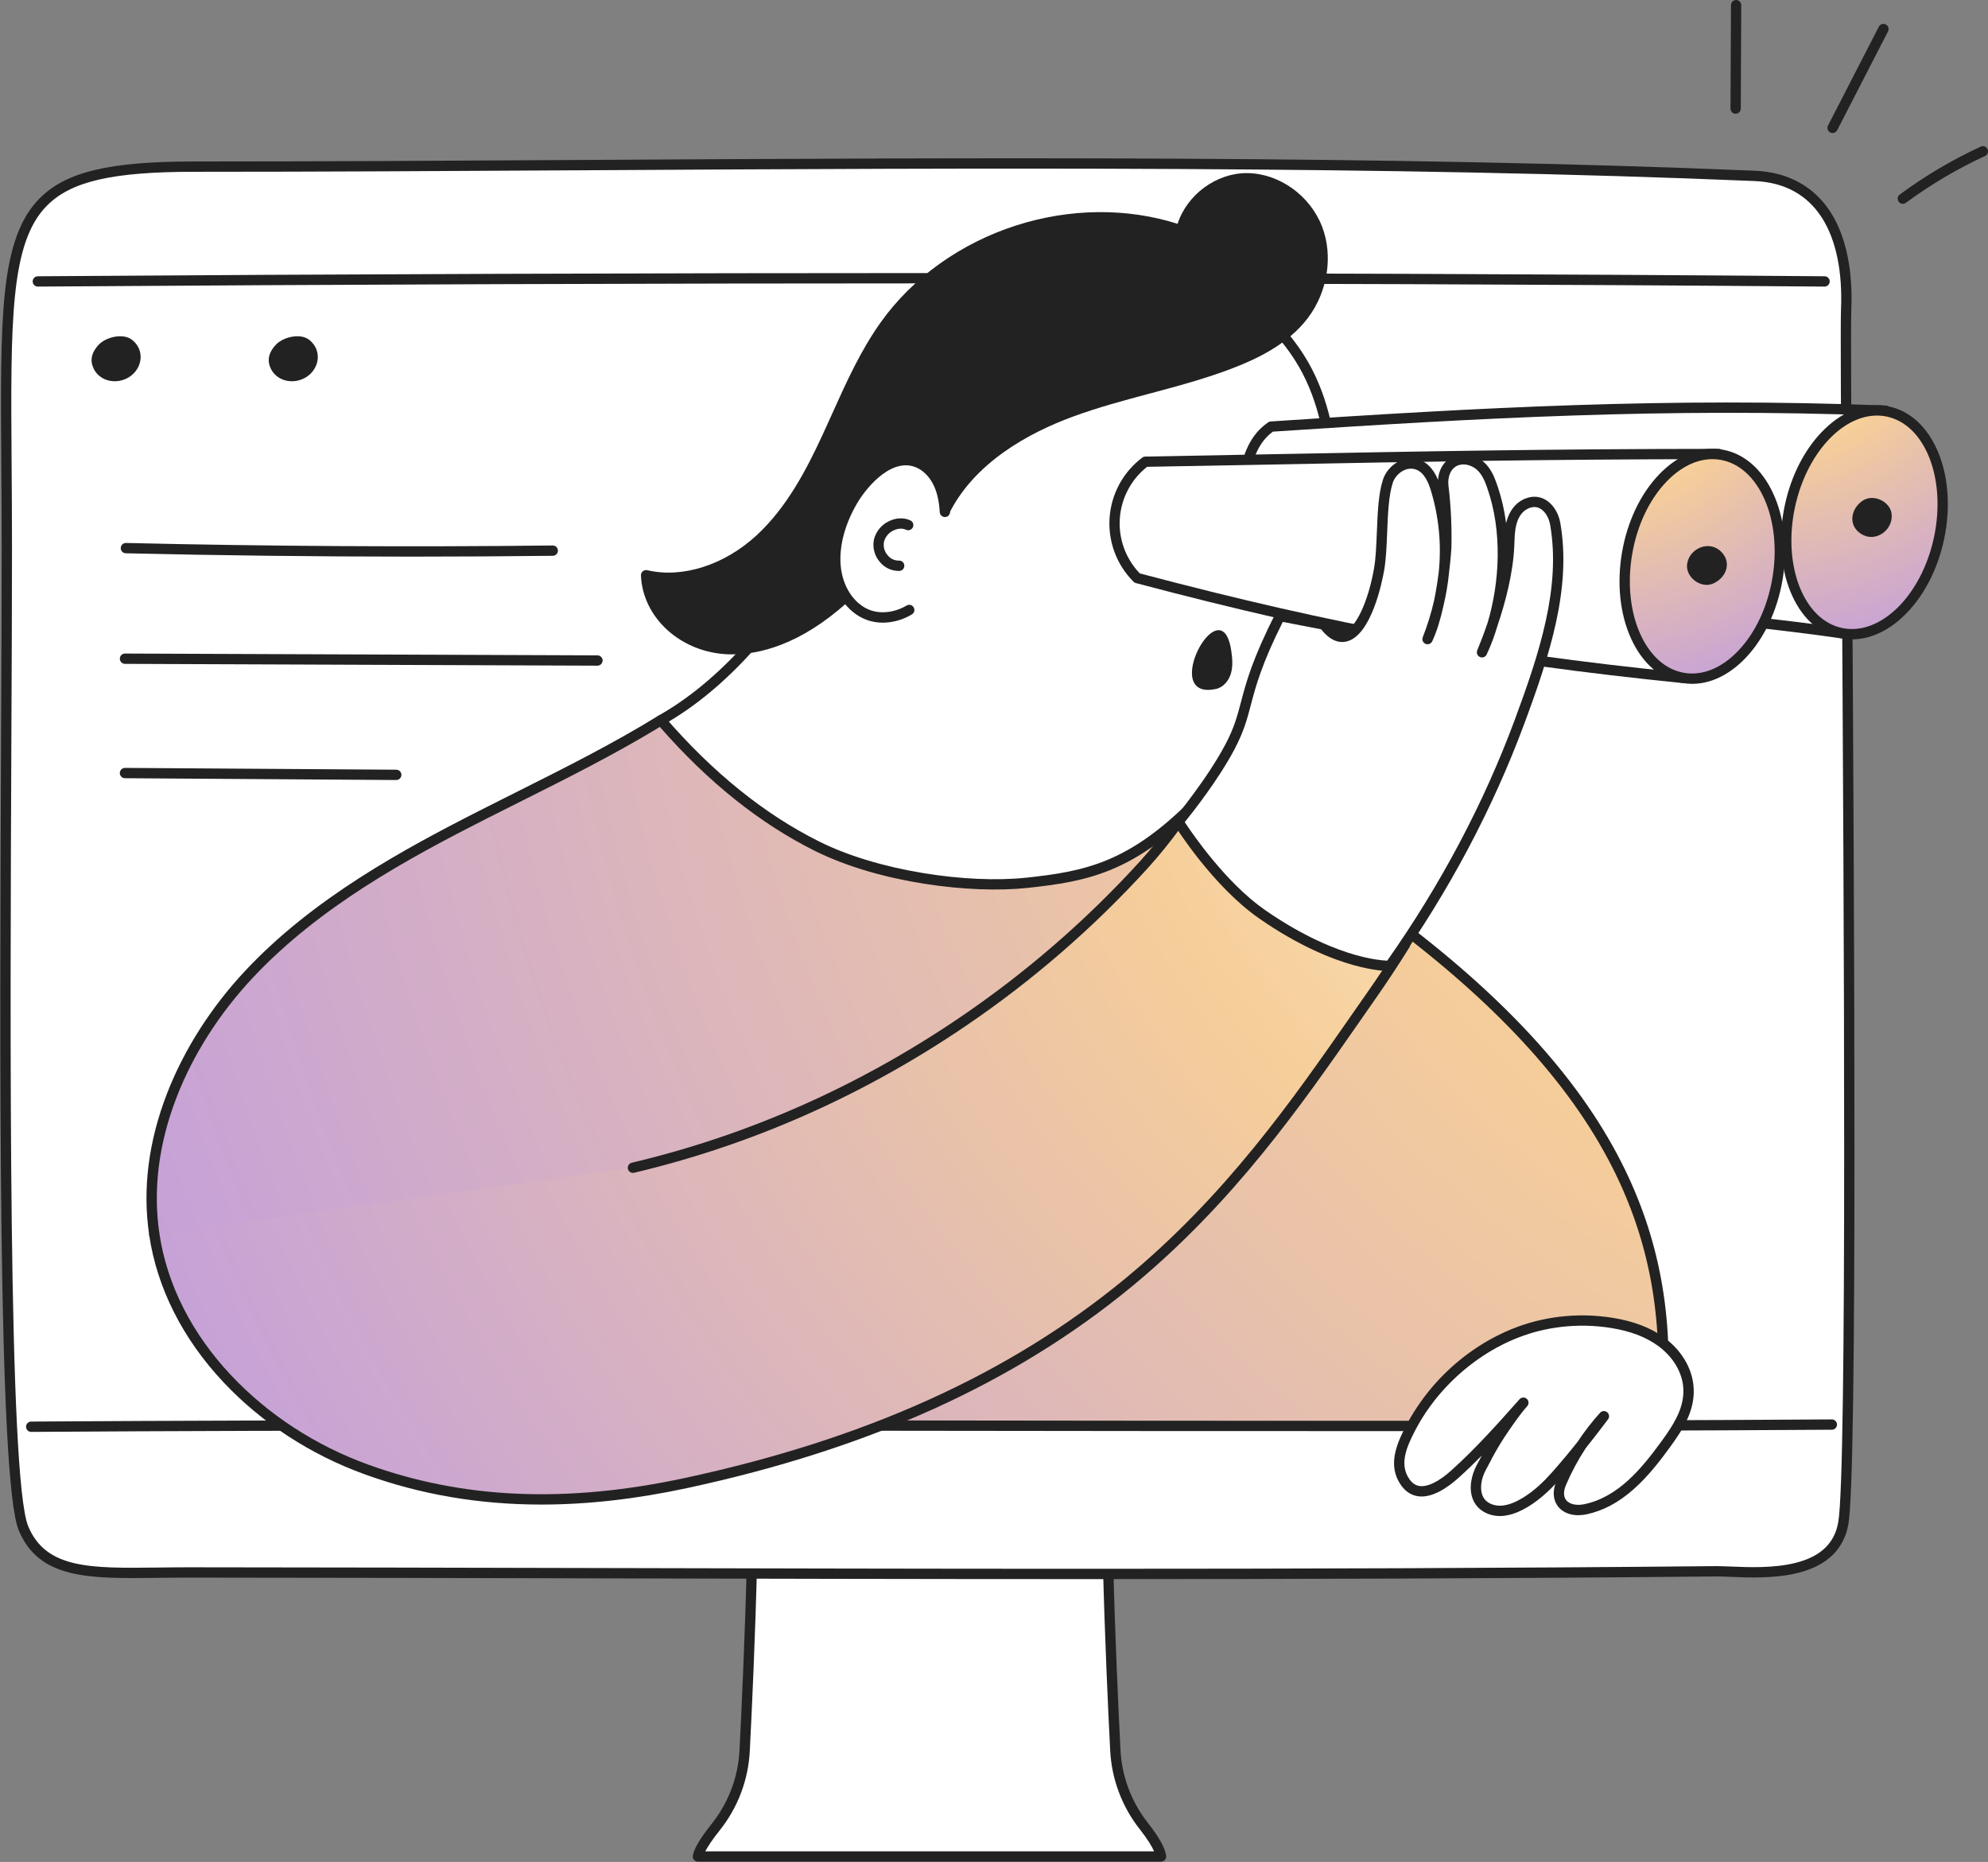 <svg width="943" height="883" viewBox="0 0 943 883" fill="none" xmlns="http://www.w3.org/2000/svg">
<rect x="0" y="0" width="943" height="883" fill="#808080" stroke="none"/>
<path d="M331.053 880.409H550.723C550.179 876.55 546.559 871.048 542.53 865.933C534.404 855.572 529.693 842.944 529.048 829.792C526.841 786.688 522.748 691.857 526.281 639.119H356.011C359.544 691.938 355.435 786.987 353.233 829.993C352.579 843.267 347.787 856.004 339.528 866.416C335.369 871.635 331.634 877.082 331.053 880.409Z" fill="white"/>
<path d="M550.723 882.855H331.053C330.696 882.855 330.343 882.776 330.019 882.625C329.696 882.474 329.409 882.254 329.18 881.981C328.95 881.707 328.783 881.387 328.691 881.042C328.598 880.697 328.583 880.336 328.644 879.984C329.221 876.685 332.156 871.743 337.614 864.888C345.575 854.888 350.184 842.635 350.787 829.867C352.814 790.329 357.142 692.611 353.564 639.281C353.542 638.947 353.589 638.612 353.701 638.296C353.814 637.981 353.99 637.692 354.219 637.447C354.448 637.202 354.724 637.007 355.032 636.874C355.339 636.741 355.67 636.672 356.005 636.672H526.281C526.616 636.672 526.948 636.741 527.255 636.874C527.562 637.007 527.839 637.202 528.068 637.447C528.297 637.692 528.473 637.981 528.585 638.296C528.698 638.612 528.744 638.947 528.722 639.281C525.15 692.557 529.467 790.166 531.489 829.666C532.088 842.316 536.621 854.464 544.455 864.415C549.75 871.15 552.609 876.266 553.153 880.061C553.204 880.408 553.179 880.761 553.081 881.098C552.982 881.435 552.813 881.746 552.583 882.012C552.354 882.277 552.07 882.489 551.75 882.635C551.431 882.78 551.084 882.855 550.734 882.855H550.723ZM334.559 877.962H547.428C546.428 875.668 544.438 872.308 540.611 867.443C532.153 856.702 527.255 843.589 526.602 829.932C524.612 790.981 520.388 695.623 523.672 641.581H358.615C361.877 695.683 357.674 791.144 355.674 830.134C355.02 843.92 350.042 857.15 341.447 867.948C337.642 872.711 335.625 875.885 334.559 877.962Z" fill="#222222"/>
<path d="M813.807 745.159C827.653 745.024 869.404 751.292 874.384 722.235C880.445 686.899 874.754 169.33 875.71 146.894C877.243 111.015 863.903 84.736 832.356 83.409C598.127 73.575 324.605 79.022 92.078 79.022C-7.368 79.022 3.244 107.454 3.244 260.013C3.244 396.22 -0.806 696.091 11.126 724.752C21.51 749.677 49.017 745.676 89.795 745.709C330.118 745.861 572.762 747.519 813.807 745.159Z" fill="white"/>
<path d="M876.412 675.487C878.858 539.814 874.9 165.888 875.71 146.894C875.903 142.618 875.863 138.335 875.591 134.064L5.473 133.107C1.667 160.512 3.244 200.963 3.244 260.012C3.244 368.766 0.661 581.842 5.696 677.928L876.412 675.487Z" fill="white"/>
<path d="M515.729 748.867C437.392 748.867 359.414 748.682 282.577 748.503C219.326 748.356 153.916 748.198 89.795 748.155C84.62 748.155 79.673 748.209 74.894 748.269C42.189 748.677 18.563 748.965 8.87 725.692C-1.067 701.827 -0.138 497.759 0.509 348.755C0.656 315.958 0.797 284.982 0.797 260.013C0.797 245.569 0.7 231.956 0.613 219.942C0.368 185.753 0.178 158.751 2.341 138.528C4.657 116.913 9.729 103.192 18.797 94.076C31.3 81.48 51.844 76.576 92.078 76.576C151.878 76.576 213.215 76.223 278.179 75.848C465.106 74.76 658.394 73.673 832.454 80.969C848.219 81.632 860.69 88.52 868.507 100.893C875.623 112.162 878.961 128.107 878.157 146.998C877.874 153.521 878.157 202.579 878.57 270.445C879.521 430.164 881.109 697.494 876.798 722.648C874.754 734.564 866.784 742.376 853.106 745.861C842.07 748.677 829.692 748.166 820.651 747.791C817.933 747.682 815.623 747.584 813.834 747.606C715.008 748.579 615.083 748.867 515.729 748.867ZM89.344 743.262H89.8C153.949 743.306 219.337 743.464 282.594 743.61C359.408 743.79 437.414 743.974 515.729 743.974C615.083 743.974 714.964 743.681 813.785 742.713C815.71 742.713 818.091 742.789 820.853 742.904C829.589 743.268 841.56 743.757 851.894 741.12C863.696 738.114 870.263 731.797 871.976 721.816C876.216 697.092 874.629 430.034 873.677 270.473C873.275 202.519 872.981 153.451 873.269 146.791C874.031 128.895 870.954 113.929 864.37 103.502C857.352 92.396 846.545 86.454 832.253 85.856C658.291 78.549 465.079 79.664 278.212 80.74C213.237 81.115 151.867 81.469 92.078 81.469C53.312 81.469 33.736 85.97 22.265 97.522C4.755 115.157 5.021 152.364 5.505 219.904C5.592 231.929 5.69 245.553 5.69 260.013C5.69 285.02 5.549 315.974 5.402 348.777C4.777 488.985 3.831 700.865 13.388 723.811C21.809 744.034 42.901 743.773 74.818 743.382C79.488 743.322 84.299 743.262 89.344 743.262Z" fill="#222222"/>
<path d="M865.43 135.908C613.832 133.864 304.947 133.864 17.965 135.908C17.643 135.911 17.325 135.85 17.027 135.729C16.729 135.609 16.458 135.43 16.229 135.205C16 134.98 15.818 134.711 15.693 134.416C15.568 134.12 15.502 133.802 15.499 133.481C15.497 133.16 15.557 132.841 15.678 132.543C15.799 132.245 15.977 131.974 16.202 131.745C16.428 131.517 16.696 131.334 16.992 131.209C17.288 131.084 17.605 131.018 17.927 131.015C161.412 129.993 310.4 129.482 454.962 129.482C599.524 129.482 739.645 129.993 865.473 131.015C866.122 131.015 866.744 131.273 867.203 131.732C867.662 132.191 867.92 132.813 867.92 133.462C867.92 134.111 867.662 134.733 867.203 135.192C866.744 135.65 866.122 135.908 865.473 135.908H865.43Z" fill="#222222"/>
<path d="M313.467 341.563C347.59 322.313 373.766 287.455 393.152 253.402C411.744 220.741 428.45 182.507 456.371 156.538C480.513 134.092 516.17 120.332 549.174 126.53C577.377 131.825 600.884 145.144 616.584 169.966C637.954 203.725 634.91 254.772 622.363 291.326C611.664 322.487 580.596 368.336 558.959 389.723C558.959 389.723 546.423 512.665 424.318 465.505C296.141 415.986 313.467 341.563 313.467 341.563Z" fill="white"/>
<path d="M475.201 478.72C459.617 478.72 442.366 475.072 423.448 467.777C393.945 456.361 369.688 442.699 351.335 427.108C336.559 414.545 325.545 400.72 318.609 386.004C306.692 360.731 310.895 341.802 311.079 341.008C311.157 340.677 311.303 340.367 311.507 340.095C311.711 339.824 311.969 339.598 312.265 339.431C340.718 323.389 367.204 294.038 391.026 252.19C395.011 245.188 398.821 238.088 402.861 230.569C417.43 203.448 432.488 175.407 454.707 154.749C467.365 143.019 482.339 134.069 498.665 128.476C515.898 122.604 533.522 121.099 549.624 124.127C580.388 129.905 603.618 144.888 618.665 168.655C628.744 184.578 634.268 205.622 634.648 229.542C634.879 250.81 631.51 271.964 624.683 292.108C613.74 324.003 582.683 369.434 561.302 390.87C559.908 400.755 557.408 410.453 553.848 419.78C548.178 434.768 537.192 455.23 517.061 467.581C504.927 474.996 490.934 478.72 475.201 478.72ZM315.641 343.139C314.412 350.07 314.553 366.178 323.202 384.27C329.884 398.296 340.495 411.522 354.733 423.574C372.635 438.731 396.348 452.066 425.204 463.21C461.665 477.296 491.701 477.345 514.473 463.395C533.397 451.8 543.829 432.408 549.217 418.154C552.766 408.908 555.223 399.278 556.539 389.462C556.599 388.897 556.853 388.371 557.257 387.972C578.268 367.205 609.233 322.084 620.063 290.526C626.708 270.923 629.987 250.337 629.761 229.64C629.397 206.622 624.134 186.443 614.539 171.281C607.378 159.84 597.712 150.174 586.271 143.012C575.604 136.353 562.965 131.596 548.717 128.943C533.441 126.073 516.675 127.519 500.236 133.118C484.561 138.486 470.185 147.079 458.034 158.343C436.413 178.457 421.545 206.128 407.166 232.896C403.29 240.11 399.283 247.574 395.271 254.641C371.281 296.762 344.524 326.536 315.641 343.139Z" fill="#222222"/>
<path d="M43.662 172.699C45.212 179 51.702 182.077 57.932 180.31C66.674 177.831 70.055 167.105 62.657 161.18C58.492 157.847 50.36 159.799 46.919 163.382C43.76 166.665 42.972 169.894 43.662 172.699Z" fill="#222222"/>
<path d="M85.697 172.699C87.251 179 93.742 182.077 99.972 180.31C108.714 177.831 112.095 167.105 104.691 161.18C100.532 157.847 92.4 159.799 88.953 163.382C85.794 166.665 85.012 169.894 85.697 172.699Z" fill="white"/>
<path d="M127.696 172.699C129.246 179 135.737 182.077 141.967 180.31C150.708 177.831 154.09 167.105 146.691 161.18C142.527 157.847 134.394 159.799 130.953 163.382C127.794 166.665 127.006 169.894 127.696 172.699Z" fill="#222222"/>
<path d="M823.289 53.939C822.967 53.938 822.649 53.873 822.353 53.749C822.057 53.624 821.788 53.443 821.562 53.215C821.336 52.987 821.157 52.716 821.035 52.419C820.914 52.121 820.852 51.803 820.853 51.482L821.081 2.435C821.086 1.789 821.345 1.17 821.803 0.714C822.262 0.258 822.881 0.001 823.528 0C823.849 0.001 824.166 0.066 824.462 0.19C824.758 0.315 825.027 0.496 825.252 0.725C825.478 0.953 825.657 1.223 825.778 1.521C825.899 1.818 825.96 2.136 825.958 2.457L825.729 51.504C825.727 52.15 825.468 52.768 825.011 53.224C824.554 53.681 823.935 53.938 823.289 53.939Z" fill="#222222"/>
<path d="M869.279 63.104C868.86 63.104 868.447 62.996 868.081 62.79C867.716 62.585 867.409 62.289 867.191 61.931C866.972 61.573 866.85 61.165 866.835 60.745C866.819 60.326 866.912 59.91 867.104 59.537L891.209 12.687C891.353 12.396 891.553 12.136 891.798 11.923C892.043 11.71 892.328 11.547 892.637 11.445C892.945 11.344 893.271 11.304 893.595 11.33C893.919 11.355 894.235 11.445 894.523 11.594C894.812 11.742 895.069 11.947 895.277 12.196C895.486 12.445 895.643 12.733 895.74 13.043C895.836 13.354 895.87 13.68 895.838 14.004C895.807 14.327 895.712 14.641 895.558 14.927L871.453 61.777C871.247 62.176 870.935 62.511 870.552 62.745C870.168 62.979 869.728 63.103 869.279 63.104Z" fill="#222222"/>
<path d="M902.62 96.652C902.104 96.653 901.601 96.491 901.182 96.189C900.764 95.887 900.452 95.46 900.291 94.969C900.13 94.479 900.128 93.95 900.285 93.458C900.443 92.967 900.752 92.538 901.169 92.233C913.181 83.372 926.063 75.755 939.615 69.498C940.199 69.255 940.855 69.248 941.444 69.479C942.034 69.709 942.511 70.159 942.776 70.734C943.04 71.309 943.072 71.964 942.863 72.562C942.655 73.16 942.223 73.653 941.659 73.939C928.409 80.062 915.814 87.511 904.067 96.174C903.648 96.484 903.141 96.652 902.62 96.652Z" fill="#222222"/>
<path d="M759.857 539.281C734.791 500.069 722.619 487.364 668.527 442.281C667.484 441.411 559.046 389.853 558.942 389.712C524.754 413.876 511.788 415.942 484.378 418.296C452.462 421.047 416.261 415.578 387.574 401.313C358.886 387.048 334.374 365.814 313.439 341.562C286.671 358.029 258.027 371.674 229.932 385.912C189.535 406.396 149.138 428.924 118.151 461.987C87.164 495.051 66.538 540.607 73.203 585.43C80.923 637.352 124.305 678.874 173.65 696.803C222.995 714.732 273.982 714.351 325.323 703.327C359.832 695.911 390.325 686.735 417.463 676.189L782.195 676.254C786.968 669.121 787.838 636.188 787.838 636.188C788.126 621.369 781.059 572.442 759.857 539.281Z" fill="url(#paint0_radial_3_15024)"/>
<path d="M787.54 678.667H787.29C786.647 678.596 786.058 678.274 785.651 677.771C785.244 677.268 785.051 676.625 785.115 675.982C789.606 631.947 784.186 595.176 768.062 560.319C749.649 520.52 716.612 482.547 667.071 444.227C660.358 439.035 579.422 391.147 567.082 384.188C537.03 413.772 515.937 418.024 487.374 421.079C460.579 423.944 417.333 418.834 386.526 403.514C360.518 390.581 335.789 370.815 312.994 344.731C291.678 357.702 268.96 369.086 246.97 380.1C241.741 382.715 236.342 385.433 231.064 388.091C193.912 406.923 151.618 429.842 119.94 463.656C104.126 480.508 91.644 500.079 83.843 520.193C75.27 542.281 72.503 564.113 75.624 585.081C75.679 585.403 75.67 585.732 75.597 586.05C75.523 586.368 75.387 586.668 75.195 586.932C75.004 587.196 74.762 587.42 74.483 587.589C74.205 587.759 73.895 587.871 73.572 587.918C73.249 587.966 72.92 587.949 72.604 587.868C72.288 587.787 71.992 587.643 71.732 587.446C71.472 587.248 71.255 587.001 71.092 586.718C70.93 586.435 70.825 586.122 70.785 585.799C67.523 563.983 70.399 541.313 79.282 518.427C87.306 497.769 100.13 477.654 116.369 460.323C148.595 425.928 191.33 402.758 228.851 383.742C234.146 381.057 239.544 378.355 244.763 375.735C267.269 364.46 290.542 352.804 312.173 339.491C312.667 339.186 313.254 339.067 313.828 339.156C314.402 339.244 314.926 339.535 315.305 339.975C338.066 366.341 362.753 386.243 388.695 399.132C402.09 405.792 419.138 410.951 437.948 414.05C455.507 416.942 472.87 417.708 486.847 416.224C514.779 413.24 535.301 409.065 564.907 379.453C566.244 378.121 567.625 378.909 568.93 379.638C569.637 380.04 570.669 380.627 571.98 381.383C574.589 382.894 578.324 385.069 582.782 387.684C592.61 393.446 604.712 400.589 615.976 407.254C634.203 418.089 665.479 436.795 670.061 440.34C720.238 479.149 753.742 517.72 772.498 558.248C789.008 593.937 794.564 631.496 789.975 676.465C789.915 677.069 789.632 677.629 789.182 678.035C788.732 678.442 788.147 678.667 787.54 678.667Z" fill="#222222"/>
<path d="M14.796 679.053C14.147 679.053 13.525 678.795 13.066 678.336C12.607 677.878 12.35 677.255 12.35 676.607C12.35 675.958 12.607 675.336 13.066 674.877C13.525 674.418 14.147 674.16 14.796 674.16C148.708 673.274 297.734 673.464 441.85 673.644C585.967 673.823 735.008 674.013 868.921 673.133C869.569 673.133 870.192 673.391 870.65 673.849C871.109 674.308 871.367 674.93 871.367 675.579C871.367 676.228 871.109 676.85 870.65 677.309C870.192 677.768 869.569 678.025 868.921 678.025C734.992 678.906 585.945 678.721 441.812 678.537C297.679 678.352 148.692 678.167 14.796 679.053Z" fill="#222222"/>
<path d="M722.614 665.224C712.198 676.939 701.755 688.676 690.088 699.141C683.989 704.61 672.986 712.188 666.511 702.826C660.819 694.601 665.005 685.196 669.082 677.341C681.14 654.123 703.597 635.395 729.05 628.925C732.671 628.006 736.349 627.323 740.059 626.881C748.159 625.905 756.356 626.058 764.413 627.338C772.726 628.664 780.994 631.252 787.822 636.183C794.65 641.114 799.896 648.605 800.837 656.971C802.044 667.762 796.194 676.672 789.779 685.436C779.88 698.956 768.474 712.264 752.084 715.727C743.386 717.564 736.715 712.345 740.602 703.223C745.56 691.642 752.395 680.957 760.831 671.6C753.22 681.674 747.398 688.996 740.853 696.607C736.721 701.413 732.823 705.708 727.805 709.524C722.538 713.52 714.818 717.967 707.876 715.988C698.438 713.297 698.792 703.093 702.624 695.977C705.642 690.366 707.876 685.794 711.393 680.494C714.622 675.645 718.71 669.616 722.614 665.224Z" fill="white"/>
<path d="M711.476 718.957C710.026 718.961 708.582 718.764 707.186 718.37C703.153 717.217 700.228 714.744 698.738 711.221C696.439 705.785 698.119 699.185 700.456 694.841C701.082 693.683 701.674 692.564 702.25 691.476C702.468 691.063 702.68 690.655 702.897 690.253C699.271 693.928 695.558 697.516 691.715 700.963C686.822 705.312 679.619 710.4 672.938 709.612C669.535 709.209 666.691 707.394 664.495 704.219C658.102 694.977 662.391 684.92 666.909 676.217C673.231 664.171 681.935 653.537 692.492 644.958C703.305 636.146 715.738 629.785 728.442 626.556C732.168 625.612 735.95 624.909 739.766 624.452C748.084 623.452 756.5 623.611 764.773 624.925C774.798 626.523 782.8 629.557 789.237 634.199C797.184 639.94 802.284 648.144 803.251 656.7C804.551 668.274 798.544 677.581 791.737 686.883C787.165 693.124 781.604 700.299 774.977 706.181C767.812 712.547 760.484 716.451 752.574 718.141C746.986 719.326 741.979 717.995 739.185 714.586C737.804 712.906 735.923 709.351 737.787 703.751C735.167 706.576 732.314 709.174 729.258 711.52C722.734 716.462 716.771 718.957 711.476 718.957ZM724.436 666.85C720.81 670.933 716.994 676.483 713.416 681.876C710.929 685.717 708.645 689.685 706.572 693.765C705.99 694.852 705.393 695.988 704.762 697.163C702.5 701.365 701.908 706.138 703.251 709.313C704.153 711.487 705.931 712.923 708.529 713.662C714.411 715.342 721.446 711.292 726.311 707.6C731.297 703.822 735.156 699.5 738.994 695.043C742.131 691.4 745.116 687.807 748.236 683.876C751.467 678.983 755.061 674.34 758.989 669.987C759.411 669.518 759.998 669.23 760.628 669.183C761.257 669.137 761.88 669.336 762.366 669.738C762.853 670.14 763.165 670.714 763.237 671.341C763.31 671.968 763.138 672.599 762.756 673.102C758.848 678.288 755.439 682.697 752.199 686.758C748.563 692.287 745.427 698.128 742.827 704.214C741.539 707.225 741.587 709.797 742.952 711.46C744.545 713.401 747.845 714.119 751.552 713.336C767.644 709.933 778.69 696.407 787.78 683.98C793.993 675.494 799.479 667.056 798.38 657.238C797.57 650.041 793.194 643.104 786.361 638.157C780.571 633.971 773.254 631.22 764.001 629.742C756.166 628.499 748.197 628.351 740.321 629.301C736.717 629.732 733.146 630.395 729.628 631.286C705.534 637.412 683.153 655.488 671.231 678.456C667.192 686.241 663.653 694.423 668.513 701.425C669.899 703.425 671.53 704.507 673.509 704.741C677.314 705.192 682.604 702.566 688.442 697.309C700.016 686.932 710.557 675.08 720.75 663.604L720.777 663.572C720.991 663.332 721.251 663.137 721.54 662.997C721.83 662.857 722.144 662.776 722.465 662.758C722.787 662.74 723.108 662.785 723.412 662.891C723.715 662.997 723.995 663.162 724.235 663.376C724.475 663.59 724.67 663.85 724.81 664.139C724.949 664.429 725.03 664.743 725.049 665.064C725.067 665.385 725.022 665.707 724.916 666.01C724.809 666.314 724.645 666.594 724.43 666.834L724.436 666.85Z" fill="#222222"/>
<path d="M195.026 263.969C149.823 263.969 104.517 263.426 59.662 262.387C59.34 262.38 59.024 262.309 58.73 262.179C58.436 262.05 58.17 261.863 57.949 261.631C57.727 261.398 57.553 261.124 57.437 260.825C57.321 260.525 57.265 260.205 57.273 259.884C57.28 259.563 57.351 259.246 57.481 258.952C57.61 258.658 57.797 258.393 58.029 258.171C58.262 257.949 58.536 257.775 58.835 257.659C59.135 257.543 59.455 257.487 59.776 257.495C126.871 259.066 194.971 259.468 262.186 258.685C262.835 258.682 263.458 258.936 263.92 259.392C264.381 259.848 264.642 260.469 264.646 261.118C264.649 261.767 264.395 262.391 263.939 262.852C263.483 263.313 262.862 263.574 262.213 263.578C239.892 263.839 217.496 263.969 195.026 263.969Z" fill="#222222"/>
<path d="M283.403 315.685L59.292 314.826C58.643 314.826 58.02 314.569 57.562 314.11C57.103 313.651 56.845 313.029 56.845 312.38C56.845 311.731 57.103 311.109 57.562 310.65C58.02 310.191 58.643 309.934 59.292 309.934L283.398 310.793C284.046 310.793 284.669 311.05 285.128 311.509C285.586 311.968 285.844 312.59 285.844 313.239C285.844 313.888 285.586 314.51 285.128 314.969C284.669 315.427 284.046 315.685 283.398 315.685H283.403Z" fill="#222222"/>
<path d="M187.916 369.912L59.282 369.059C58.633 369.059 58.011 368.801 57.552 368.342C57.094 367.883 56.836 367.261 56.836 366.612C56.836 365.964 57.094 365.341 57.552 364.883C58.011 364.424 58.633 364.166 59.282 364.166L187.959 365.02C188.608 365.02 189.23 365.277 189.689 365.736C190.148 366.195 190.406 366.817 190.406 367.466C190.406 368.115 190.148 368.737 189.689 369.196C189.23 369.654 188.608 369.912 187.959 369.912H187.916Z" fill="#222222"/>
<path d="M584.069 308.782C579.427 276.844 549.375 332.653 576.806 326.722C580.291 325.966 582.873 322.813 583.874 319.394C584.874 315.974 584.58 312.294 584.069 308.782Z" fill="#222222"/>
<path d="M306.47 272.777C325.638 277.262 346.09 268.971 360.556 255.625C375.022 242.279 384.475 224.432 392.706 206.546C400.936 188.661 408.362 170.199 419.806 154.179C450.423 111.297 510.44 92.101 560.258 109.253C563.466 95.2 577.377 84.29 591.789 84.523C606.2 84.757 619.672 94.896 624.841 108.351C630.011 121.805 627.141 137.772 618.454 149.275C610.098 160.332 597.285 167.106 584.363 172.107C559.59 181.708 533.071 186.068 508.129 195.217C483.188 204.366 458.773 219.626 447.417 243.655C445.15 238.8 441.899 232.978 439.627 228.118C430.715 249.44 417.194 268.525 400.034 284.003C385.041 297.501 366.182 308.39 346.014 307.857C325.845 307.325 307.323 292.935 306.47 272.777Z" fill="#222222"/>
<path d="M347.373 310.321C346.889 310.321 346.416 310.321 345.949 310.321C323.323 309.706 304.888 293.267 304.029 272.902C304.013 272.525 304.085 272.149 304.239 271.804C304.392 271.459 304.624 271.154 304.915 270.913C305.206 270.673 305.549 270.503 305.917 270.417C306.285 270.331 306.668 270.331 307.036 270.418C323.725 274.321 343.6 267.977 358.903 253.848C373.174 240.676 382.519 222.861 390.494 205.547C391.934 202.421 393.375 199.219 394.772 196.12C401.393 181.404 408.243 166.188 417.822 152.777C432.935 131.613 455.757 115.32 482.09 106.894C507.548 98.74 534.599 98.506 558.59 106.144C563.015 92.395 576.85 82.094 591.349 82.094H591.838C606.962 82.333 621.477 92.776 627.13 107.492C632.447 121.333 629.811 138.321 620.411 150.765C610.816 163.464 595.747 170.336 585.249 174.413C572.202 179.48 558.459 183.144 545.189 186.688C533.186 189.896 520.775 193.212 508.978 197.561C488.537 205.063 461.644 219.306 449.63 244.748C449.431 245.167 449.118 245.521 448.727 245.769C448.335 246.018 447.881 246.15 447.417 246.15C446.953 246.148 446.498 246.013 446.107 245.763C445.715 245.513 445.403 245.157 445.205 244.737C444.117 242.35 442.704 239.66 441.361 237.061C440.818 236.034 440.274 235.001 439.768 233.968C430.729 253.674 417.767 271.332 401.676 285.863C379.376 305.895 360.061 310.321 347.373 310.321ZM309.216 275.811C311.618 292.158 327.182 304.917 346.079 305.412C367.368 305.955 386.308 293.093 398.398 282.182C415.28 266.94 428.588 248.158 437.371 227.178C437.554 226.74 437.859 226.365 438.251 226.098C438.643 225.832 439.104 225.684 439.578 225.675C440.052 225.665 440.518 225.793 440.921 226.043C441.323 226.294 441.644 226.656 441.845 227.085C442.959 229.472 444.351 232.163 445.699 234.767C446.292 235.914 446.89 237.072 447.477 238.224C461.035 214.055 487.162 200.306 507.276 192.929C519.28 188.52 531.805 185.177 543.912 181.942C557.051 178.436 570.642 174.804 583.466 169.836C593.409 165.981 607.647 159.507 616.492 147.797C624.896 136.674 627.272 121.534 622.548 109.232C617.59 96.331 604.923 87.177 591.74 86.97H591.332C578.133 86.97 565.581 96.924 562.64 109.803C562.564 110.138 562.418 110.454 562.212 110.729C562.005 111.005 561.743 111.233 561.443 111.401C561.142 111.568 560.81 111.67 560.467 111.7C560.124 111.73 559.779 111.687 559.454 111.575C535.855 103.42 508.896 103.42 483.569 111.542C458.241 119.664 436.273 135.293 421.79 155.603C412.494 168.623 405.748 183.611 399.219 198.11C397.822 201.219 396.376 204.432 394.924 207.58C386.737 225.34 377.11 243.671 362.209 257.431C354.673 264.434 345.77 269.801 336.06 273.196C327.003 276.3 317.789 277.186 309.216 275.811Z" fill="#222222"/>
<path d="M411.787 291.604C427.384 297.508 440.6 284.363 446.069 271.196C448.748 264.587 450.067 257.505 449.947 250.375C449.827 243.244 448.272 236.211 445.373 229.695C443.541 225.607 440.529 221.932 436.528 219.91C423.682 213.387 410.434 227.358 404.59 237.306C398.936 246.869 395.462 257.964 396.338 268.396C397.213 278.829 402.867 288.234 411.787 291.604Z" fill="white"/>
<path d="M418.811 295.294C416.117 295.308 413.442 294.833 410.918 293.892C401.578 290.358 394.897 280.415 393.902 268.569C393.043 258.387 396.076 246.824 402.486 236.028C404.253 233.043 409.156 225.547 416.55 220.415C423.84 215.359 431.135 214.435 437.637 217.697C441.85 219.833 445.395 223.731 447.607 228.672C449.325 232.478 450.325 237.061 450.657 242.595C450.696 243.244 450.475 243.881 450.044 244.368C449.613 244.854 449.006 245.149 448.357 245.188C447.709 245.227 447.071 245.006 446.585 244.575C446.098 244.144 445.803 243.537 445.764 242.888C445.46 237.887 444.623 234.005 443.128 230.668C441.372 226.748 438.632 223.693 435.413 222.062C423.845 216.196 411.564 230.244 406.683 238.49C400.806 248.428 397.985 258.958 398.767 268.129C399.605 278.11 405.052 286.417 412.641 289.293C417.86 291.266 424.53 290.451 430.037 287.167C430.594 286.835 431.261 286.737 431.89 286.896C432.201 286.975 432.494 287.115 432.752 287.306C433.009 287.498 433.227 287.739 433.391 288.015C433.556 288.291 433.664 288.597 433.711 288.915C433.757 289.232 433.741 289.556 433.662 289.868C433.583 290.179 433.444 290.472 433.252 290.73C433.06 290.987 432.819 291.205 432.543 291.369C428.4 293.884 423.657 295.24 418.811 295.294Z" fill="#222222"/>
<path d="M426.106 270.755C424.418 270.727 422.757 270.329 421.24 269.588C419.723 268.848 418.387 267.784 417.327 266.471C416.083 265.033 415.186 263.33 414.704 261.491C414.223 259.652 414.169 257.727 414.549 255.865C415.013 253.987 415.887 252.235 417.109 250.736C418.331 249.237 419.87 248.027 421.616 247.194C425.03 245.508 428.754 245.367 431.831 246.797C432.419 247.071 432.874 247.567 433.097 248.177C433.319 248.786 433.29 249.459 433.016 250.048C432.742 250.636 432.245 251.091 431.636 251.314C431.026 251.536 430.353 251.507 429.765 251.233C428.042 250.428 425.862 250.559 423.785 251.581C422.691 252.087 421.723 252.829 420.95 253.754C420.178 254.679 419.62 255.764 419.316 256.93C419.098 258.056 419.14 259.216 419.441 260.323C419.742 261.429 420.292 262.452 421.051 263.312C421.681 264.123 422.492 264.775 423.419 265.216C424.345 265.658 425.362 265.877 426.389 265.856C426.71 265.84 427.032 265.886 427.335 265.994C427.638 266.101 427.917 266.267 428.156 266.483C428.395 266.698 428.589 266.958 428.728 267.249C428.866 267.539 428.946 267.854 428.963 268.175C428.98 268.496 428.933 268.818 428.826 269.121C428.718 269.424 428.552 269.703 428.337 269.942C428.122 270.181 427.861 270.376 427.571 270.514C427.28 270.652 426.966 270.732 426.644 270.749C426.47 270.727 426.291 270.755 426.106 270.755Z" fill="#222222"/>
<path d="M894.341 194.771C791.481 190.748 702.901 195.712 602.955 202.322C594.366 208.264 591.234 218.212 590.087 228.59C588.94 238.968 596.73 252.032 603.814 259.708C697.068 288.395 778.287 286.748 873.308 300.219L894.341 194.771Z" fill="white"/>
<path d="M873.288 302.666C873.173 302.674 873.059 302.674 872.945 302.666C842.502 298.317 813.227 295.561 784.926 292.881C724.088 287.064 666.621 281.6 603.076 262.03C602.66 261.903 602.285 261.669 601.989 261.35C593.981 252.652 586.436 239.088 587.626 228.308C589.132 214.717 593.552 205.818 601.538 200.295C601.901 200.04 602.328 199.891 602.772 199.865C701.337 193.342 791.319 188.281 894.429 192.314C894.783 192.328 895.129 192.418 895.444 192.578C895.759 192.739 896.035 192.965 896.254 193.243C896.473 193.52 896.63 193.842 896.713 194.186C896.795 194.529 896.803 194.887 896.734 195.234L875.68 300.698C875.57 301.252 875.272 301.751 874.836 302.11C874.399 302.469 873.852 302.665 873.288 302.666ZM605.153 257.545C667.969 276.789 725.007 282.215 785.393 287.955C813.032 290.586 841.599 293.305 871.341 297.458L891.38 197.087C789.933 193.282 701.038 198.267 603.799 204.698C597.401 209.395 593.807 217.093 592.508 228.846C591.497 237.865 598.276 249.923 605.153 257.566V257.545Z" fill="#222222"/>
<path d="M919.801 255.189C925.936 226.178 915.062 199.31 895.513 195.176C875.964 191.042 855.144 211.209 849.01 240.219C842.875 269.229 853.749 296.097 873.298 300.231C892.847 304.365 913.667 284.199 919.801 255.189Z" fill="url(#paint1_radial_3_15024)"/>
<path d="M878.483 303.21C876.567 303.211 874.656 303.012 872.78 302.618C862.5 300.443 854.145 292.577 849.241 280.465C844.474 268.684 843.533 254.207 846.599 239.692C849.665 225.177 856.385 212.331 865.512 203.492C874.901 194.397 885.73 190.592 896.004 192.761C906.279 194.93 914.64 202.802 919.544 214.914C924.311 226.694 925.246 241.171 922.18 255.686C919.114 270.19 912.395 283.047 903.267 291.886C895.608 299.307 886.98 303.21 878.483 303.21ZM890.329 197.077C873.569 197.077 856.743 215.43 851.4 240.72C845.556 268.363 855.602 293.996 873.803 297.828C892.003 301.661 911.563 282.318 917.407 254.675C923.251 227.031 913.199 201.399 895.004 197.566C893.467 197.24 891.9 197.076 890.329 197.077Z" fill="#222222"/>
<path d="M815.308 215.277C712.371 215.353 645.494 217.126 543.291 218.947C539.101 222.098 535.637 226.111 533.131 230.716C530.626 235.322 529.139 240.411 528.77 245.641C528.401 250.87 529.159 256.118 530.992 261.029C532.826 265.941 535.693 270.401 539.399 274.109C633.724 299.062 702.988 311.799 798.466 321.481L815.308 215.277Z" fill="white"/>
<path d="M798.455 323.945H798.205C703.515 314.344 633.197 301.487 538.757 276.502C538.346 276.387 537.972 276.168 537.67 275.866C533.716 271.91 530.658 267.152 528.701 261.912C526.745 256.673 525.937 251.074 526.33 245.495C526.724 239.916 528.311 234.487 530.984 229.574C533.657 224.661 537.353 220.379 541.823 217.018C542.235 216.709 542.733 216.537 543.248 216.529C564.563 216.148 584.216 215.773 603.226 215.409C676.187 214.017 733.812 212.919 815.302 212.859C815.656 212.86 816.005 212.937 816.326 213.085C816.647 213.233 816.932 213.45 817.162 213.719C817.391 213.988 817.56 214.304 817.655 214.645C817.751 214.985 817.772 215.342 817.716 215.692L800.863 321.895C800.768 322.466 800.474 322.985 800.034 323.36C799.593 323.735 799.034 323.942 798.455 323.945ZM540.66 271.93C633.735 296.53 703.358 309.327 796.394 318.829L812.426 217.747C732.512 217.828 675.377 218.915 603.302 220.291C584.531 220.65 565.134 221.019 544.128 221.378C540.378 224.332 537.288 228.04 535.058 232.261C532.827 236.483 531.506 241.124 531.18 245.888C530.853 250.651 531.528 255.429 533.161 259.916C534.793 264.402 537.348 268.497 540.66 271.936V271.93Z" fill="#222222"/>
<path d="M843.155 274.665C848.13 245.434 836.196 219.02 816.498 215.667C796.8 212.314 776.799 233.292 771.823 262.524C766.848 291.755 778.782 318.169 798.48 321.522C818.177 324.875 838.179 303.896 843.155 274.665Z" fill="url(#paint2_radial_3_15024)"/>
<path d="M802.658 324.296C801.111 324.298 799.568 324.169 798.043 323.91C787.714 322.149 779.016 314.62 773.639 302.709C768.404 291.124 766.893 276.696 769.377 262.089C771.861 247.482 778.075 234.364 786.833 225.16C795.852 215.706 806.518 211.466 816.874 213.2C827.23 214.934 835.901 222.491 841.278 234.402C846.507 245.987 848.024 260.414 845.534 275.022C843.044 289.629 836.836 302.747 828.078 311.951C820.402 320.029 811.503 324.296 802.658 324.296ZM812.286 217.745C804.762 217.745 797.108 221.491 790.377 228.547C782.272 237.049 776.526 249.254 774.199 262.915C769.464 290.771 780.521 315.968 798.864 319.088C807.562 320.573 816.684 316.849 824.539 308.602C832.645 300.105 838.391 287.9 840.712 274.234C845.453 246.383 834.39 221.181 816.053 218.06C814.809 217.848 813.548 217.741 812.286 217.74V217.745Z" fill="#222222"/>
<path d="M897.287 243.725C896.596 237.816 888.779 234.141 883.745 237.316C878.102 240.882 876.265 249.02 882.794 253.184C889.703 257.604 898.167 251.26 897.287 243.725Z" fill="#222222"/>
<path d="M800.243 267.803C799.7 273.728 806.533 278.969 812.127 276.925C818.4 274.631 821.912 267.064 816.405 261.616C810.588 255.838 800.977 260.252 800.243 267.803Z" fill="#222222"/>
<path d="M73.204 585.431C80.923 637.353 124.305 678.875 173.65 696.804C222.995 714.733 273.983 714.353 325.323 703.328C526.901 660.006 591.441 556.548 650.577 472.084C656.071 464.234 661.373 456.197 666.484 447.974L558.97 389.713C550.592 400.749 551.979 399.737 542.661 409.99C517.047 438.133 488.196 463.149 456.708 484.517C409.238 516.748 356.005 540.592 300.142 553.797L73.204 585.431Z" fill="url(#paint3_radial_3_15024)"/>
<path d="M256.815 713.515C227.089 713.515 199.277 708.72 172.813 699.103C147.17 689.785 124.082 674.721 106.039 655.542C86.702 634.987 74.509 610.866 70.785 585.789C70.707 585.155 70.879 584.516 71.266 584.008C71.652 583.499 72.222 583.162 72.854 583.069C73.485 582.975 74.129 583.132 74.646 583.506C75.163 583.88 75.514 584.442 75.623 585.071C79.206 609.159 90.954 632.367 109.6 652.188C127.121 670.818 149.557 685.447 174.482 694.504C219.549 710.884 268.715 712.987 324.791 700.93C410.489 682.517 478.79 651.611 533.599 606.458C581.482 567.012 613.159 521.504 641.113 481.352C643.61 477.764 646.092 474.205 648.561 470.675C653.524 463.608 658.378 456.263 663.016 448.881L559.726 392.887C554.98 399.395 549.899 405.651 544.504 411.631C518.749 439.923 489.738 465.07 458.078 486.549C409.461 519.564 356.512 542.994 300.697 556.188C300.078 556.306 299.437 556.181 298.908 555.839C298.379 555.496 298.002 554.962 297.857 554.349C297.712 553.735 297.809 553.089 298.129 552.546C298.448 552.002 298.965 551.603 299.572 551.431C354.805 538.384 407.21 515.182 455.327 482.505C486.655 461.243 515.361 436.354 540.846 408.353C546.592 401.985 551.974 395.297 556.964 388.321C557.309 387.827 557.823 387.477 558.408 387.339C558.994 387.201 559.61 387.283 560.139 387.57L667.631 445.831C667.925 445.989 668.183 446.206 668.39 446.468C668.596 446.73 668.747 447.032 668.833 447.354C668.918 447.677 668.937 448.013 668.887 448.343C668.838 448.673 668.721 448.989 668.544 449.272C663.451 457.47 658.074 465.619 652.567 473.491C650.099 477.014 647.62 480.569 645.13 484.157C616.997 524.571 585.114 570.371 536.709 610.247C481.258 655.912 412.299 687.138 325.818 705.724C301.643 710.911 278.707 713.515 256.815 713.515Z" fill="#222222"/>
<path d="M659.253 458.052C684.45 422.401 705.63 383.091 720.716 342.384C731.713 312.756 743.146 279.932 737.71 248.45C736.503 241.486 730.593 235.055 722.89 239.437C719.775 241.209 717.834 244.574 716.91 248.043C715.986 251.511 715.981 255.137 715.823 258.719C715.138 275.115 709.234 294.121 702.977 309.277C712.762 288.304 716.888 256.224 707.587 230.124C706.44 226.895 705.059 223.601 702.39 221.111C699.721 218.621 695.453 217.05 691.615 218.072C686.021 219.573 684.004 225.52 684.591 230.423C685.768 240.186 686.231 250.021 685.978 259.85C685.94 261.046 684.238 287.934 677.111 303.047C686.266 279.671 688.321 255.066 680.878 231.359C679.335 226.466 676.529 220.872 670.81 219.893C665.238 218.937 659.938 223.269 658.307 228.048C654.692 238.92 656.225 257.947 654.094 270.027C650.56 290.065 640.53 312.919 627.961 296.159L607.086 292.131C588.222 329.098 593.457 334.958 583.4 354.067C574.555 370.865 558.899 389.685 558.899 389.685C558.899 389.685 576.839 418.422 598.687 433.6C635.3 458.971 659.253 458.052 659.253 458.052Z" fill="white"/>
<path d="M658.925 460.505C657.338 460.505 651.407 460.304 642.073 457.7C632.288 454.981 616.522 448.925 597.381 435.634C575.342 420.352 557.658 392.198 556.913 391.007C556.638 390.574 556.507 390.065 556.537 389.553C556.567 389.041 556.758 388.551 557.082 388.153C557.239 387.968 572.684 369.332 581.295 352.964C585.454 345.07 586.873 339.677 588.672 332.849C591.059 323.787 594.027 312.518 604.981 291.055C605.221 290.577 605.611 290.191 606.091 289.957C606.571 289.722 607.115 289.651 607.639 289.756L628.515 293.784C629.112 293.9 629.645 294.233 630.01 294.719C632.771 298.4 635.343 299.987 637.621 299.438C642.992 298.16 648.939 285.619 651.755 269.631C652.619 264.738 652.842 258.66 653.114 252.234C653.473 243.243 653.843 233.947 656.055 227.304C657.931 221.655 664.291 216.306 671.277 217.518C676.006 218.328 679.643 221.693 682.149 227.548C682.563 220.987 686.786 216.888 691.059 215.746C695.332 214.604 700.546 215.996 704.107 219.361C707.265 222.313 708.771 226.059 709.94 229.337C712.088 235.435 713.584 241.744 714.403 248.157C714.457 247.918 714.517 247.679 714.582 247.434C715.784 242.841 718.317 239.28 721.704 237.328C726.27 234.73 729.973 235.485 732.277 236.572C736.23 238.437 739.241 242.835 740.138 248.054C745.482 278.992 735.099 310.74 723.03 343.254C708.086 383.521 687.303 422.624 661.258 459.483C661.04 459.788 660.756 460.04 660.426 460.219C660.096 460.398 659.73 460.5 659.355 460.516L658.925 460.505ZM561.974 389.882C565.921 395.862 581.719 418.846 600.132 431.616C618.545 444.386 633.657 450.257 643.079 452.905C650.635 455.03 655.821 455.492 658.012 455.585C683.465 419.39 703.797 381.02 718.453 341.537C730.271 309.674 740.459 278.611 735.305 248.869C734.686 245.254 732.669 242.156 730.179 240.981C728.352 240.117 726.308 240.313 724.112 241.563C721.1 243.275 719.807 246.744 719.301 248.663C718.578 251.419 718.469 254.333 718.355 257.421C718.355 257.888 718.323 258.356 718.301 258.823C717.757 271.821 714.044 285.776 710.298 296.834C708.946 301.451 707.253 305.961 705.232 310.327C704.971 310.921 704.485 311.387 703.88 311.622C703.276 311.858 702.602 311.844 702.008 311.583C701.414 311.322 700.948 310.835 700.713 310.231C700.477 309.626 700.491 308.953 700.752 308.359C702.193 304.874 703.96 300.329 705.71 295.138C711.261 276.361 712.859 252.104 705.324 230.989C704.346 228.271 703.106 225.145 700.752 222.944C698.801 221.112 695.419 219.644 692.288 220.481C688.059 221.612 686.613 226.303 687.058 230.185C688.252 240.068 688.721 250.025 688.461 259.976C688.461 260.084 688.184 264.754 687.374 271.332C686.862 276.666 685.977 281.958 684.726 287.168C683.411 293.208 681.665 299.253 679.366 304.135C679.095 304.708 678.612 305.153 678.019 305.377C677.425 305.601 676.769 305.586 676.186 305.335C675.604 305.084 675.142 304.617 674.897 304.032C674.653 303.447 674.645 302.79 674.876 302.2C677.093 296.568 678.885 290.779 680.236 284.879C681.22 280.161 681.932 275.48 682.443 271.468C683.844 258.232 682.53 244.848 678.583 232.136C676.708 226.157 674.044 222.965 670.429 222.351C666.145 221.617 661.932 225.135 660.687 228.875C658.692 234.855 658.338 243.803 657.996 252.452C657.729 259.052 657.485 265.287 656.561 270.506C655.636 275.725 650.537 301.411 638.746 304.211C634.582 305.2 630.515 303.26 626.65 298.427L608.493 294.92C598.463 314.855 595.663 325.5 593.396 334.1C591.591 340.944 590.037 346.859 585.622 355.247C578.06 369.626 565.78 385.185 561.974 389.882Z" fill="#222222"/>
<defs>
<radialGradient id="paint0_radial_3_15024" cx="0" cy="0" r="1" gradientUnits="userSpaceOnUse" gradientTransform="translate(1018.63 214.824) rotate(152.96) scale(1286.01 1221.43)">
<stop stop-color="#FFFAE6"/>
<stop offset="0.312" stop-color="#F6CE99"/>
<stop offset="1" stop-color="#B08DF4"/>
</radialGradient>
<radialGradient id="paint1_radial_3_15024" cx="0" cy="0" r="1" gradientUnits="userSpaceOnUse" gradientTransform="translate(842.996 148.69) rotate(68.26) scale(206.458 223.477)">
<stop stop-color="#FFFAE6"/>
<stop offset="0.312" stop-color="#F6CE99"/>
<stop offset="1" stop-color="#B08DF4"/>
</radialGradient>
<radialGradient id="paint2_radial_3_15024" cx="0" cy="0" r="1" gradientUnits="userSpaceOnUse" gradientTransform="translate(762.173 171.307) rotate(65.981) scale(206.458 223.477)">
<stop stop-color="#FFFAE6"/>
<stop offset="0.312" stop-color="#F6CE99"/>
<stop offset="1" stop-color="#B08DF4"/>
</radialGradient>
<radialGradient id="paint3_radial_3_15024" cx="0" cy="0" r="1" gradientUnits="userSpaceOnUse" gradientTransform="translate(857.738 279.49) rotate(151.825) scale(1076.84 1051.31)">
<stop stop-color="#FFFAE6"/>
<stop offset="0.312" stop-color="#F6CE99"/>
<stop offset="1" stop-color="#B08DF4"/>
</radialGradient>
</defs>
</svg>
